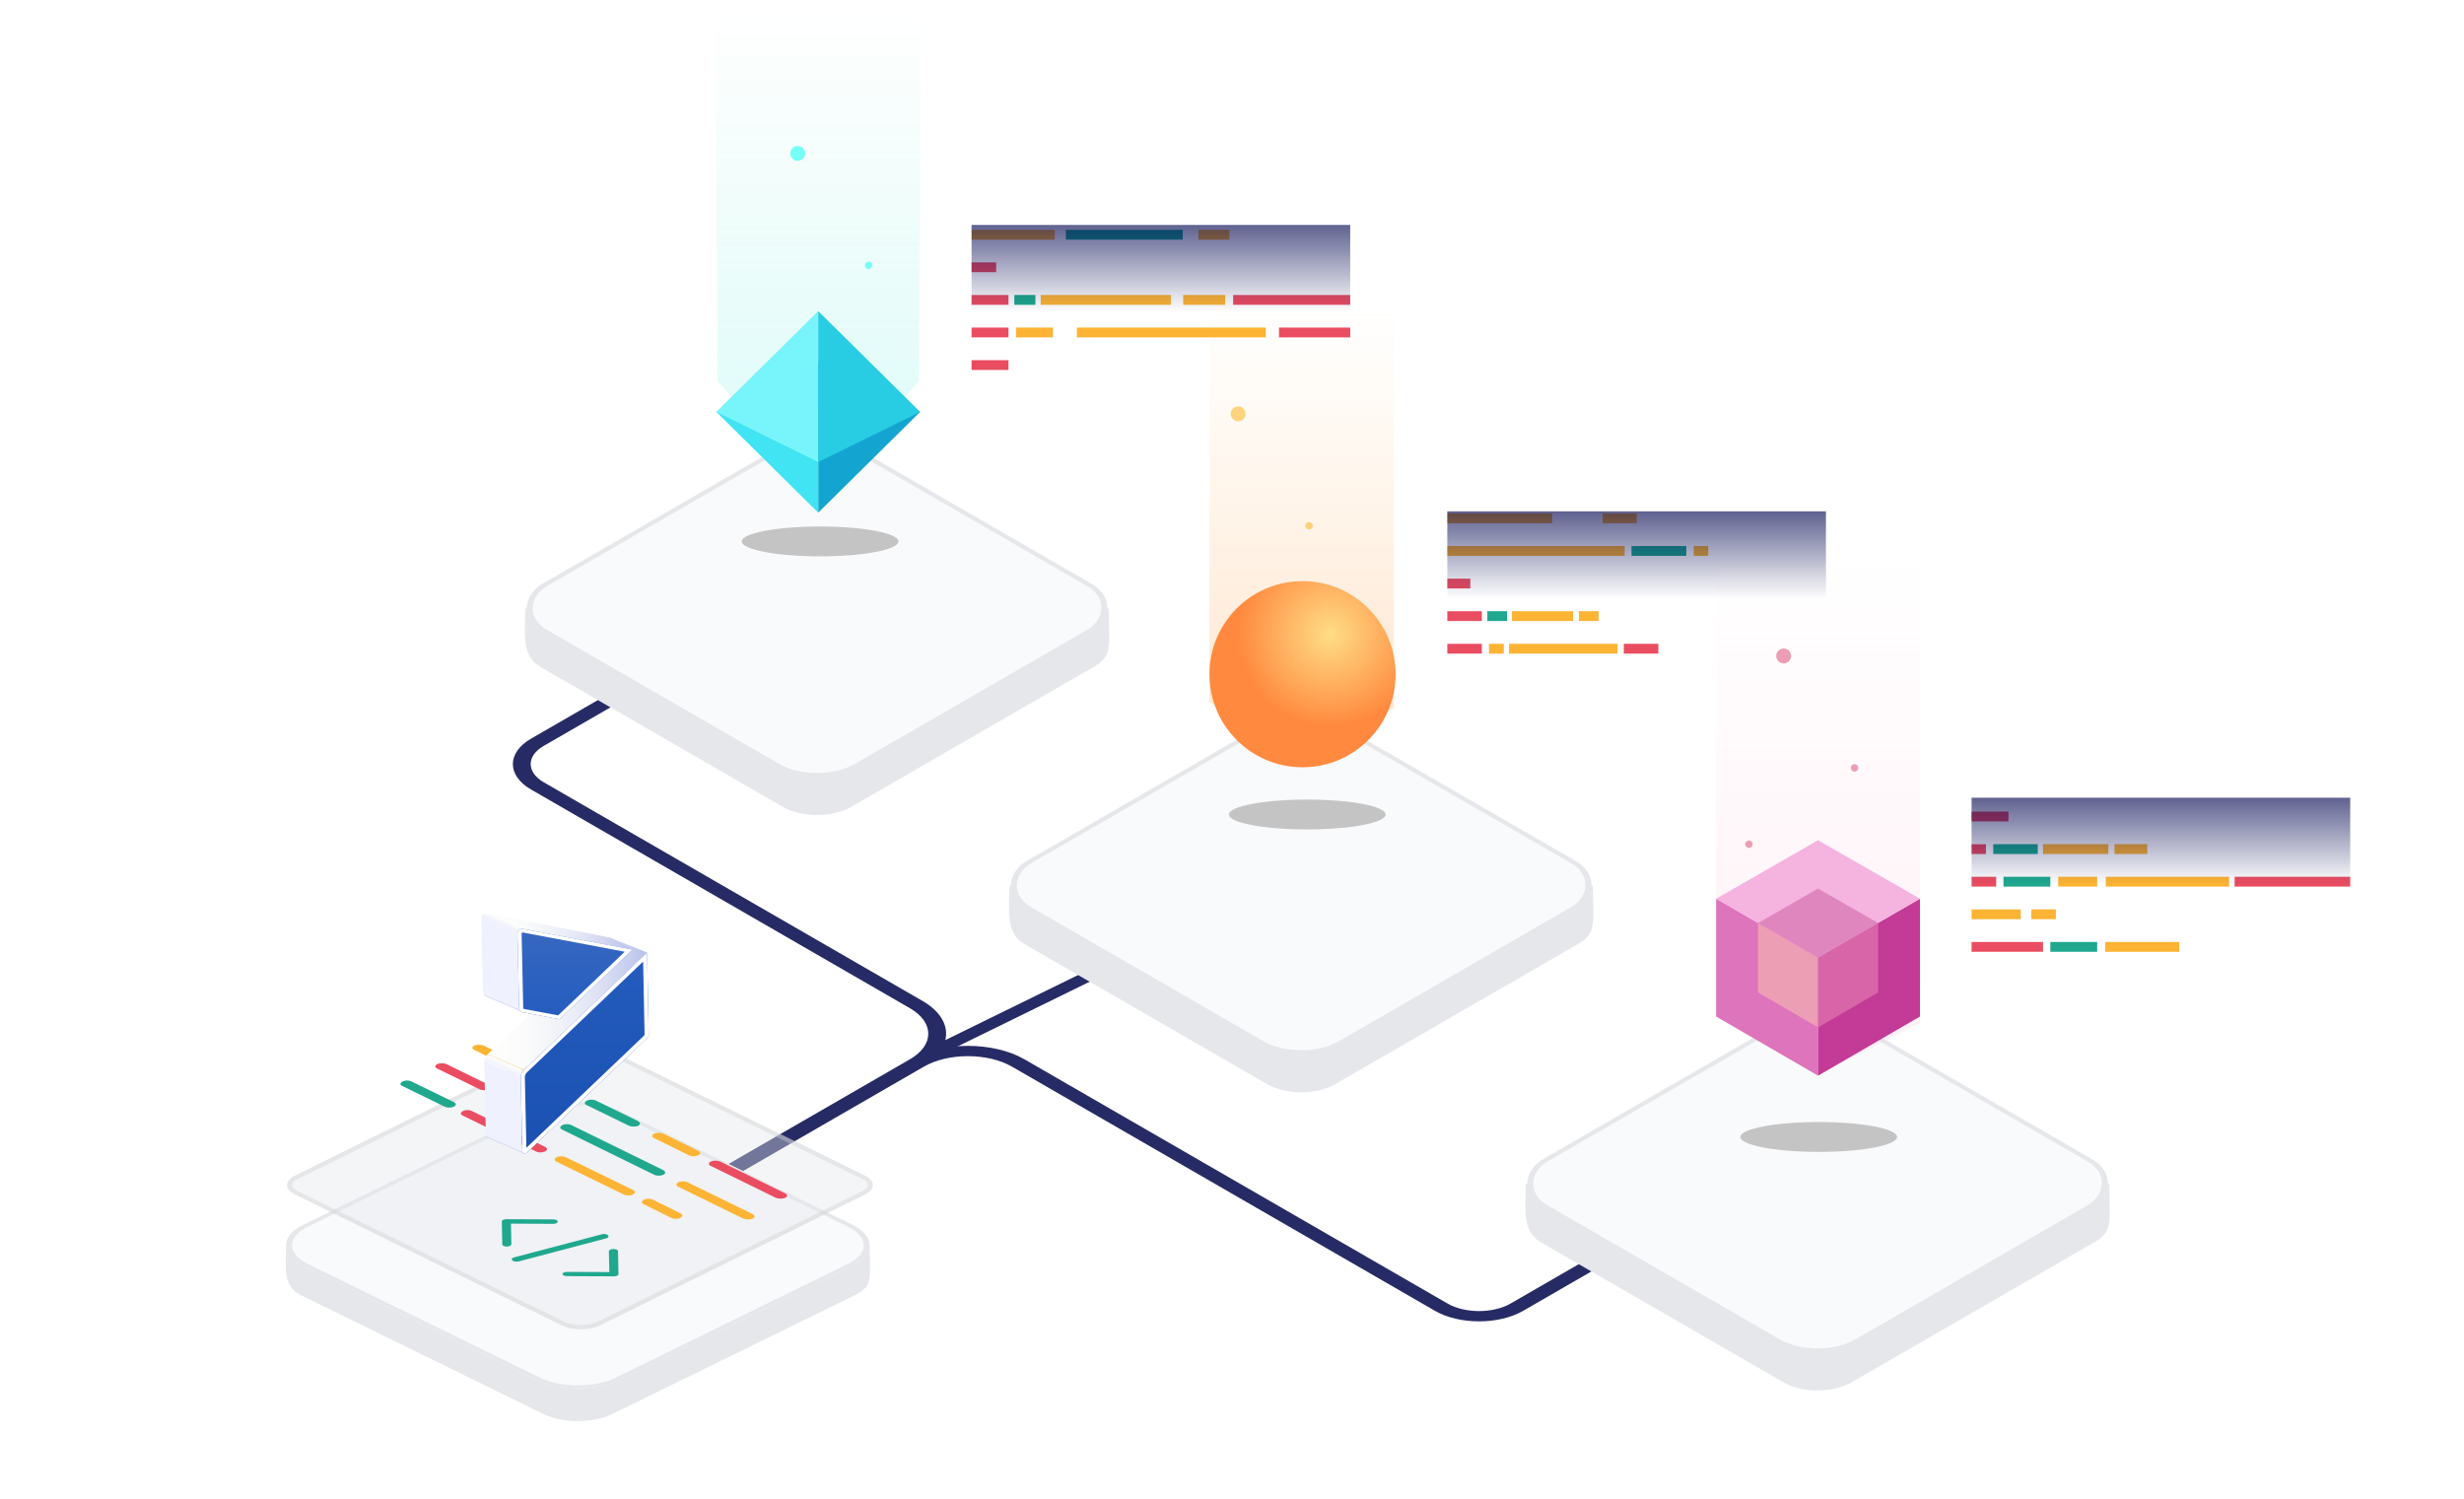 <svg width="628" height="382" viewBox="0 0 628 382" fill="none" xmlns="http://www.w3.org/2000/svg">
<path fill-rule="evenodd" clip-rule="evenodd" d="M314.965 231.975L239.728 268.846L236.514 267.271L311.751 230.4L314.965 231.975Z" fill="#272B65"/>
<path fill-rule="evenodd" clip-rule="evenodd" d="M138.585 190.114C134.147 192.676 134.147 196.83 138.585 199.392L235.145 255.137C243.134 259.749 243.134 267.226 235.145 271.838L180.389 303.449L177.175 301.593L231.931 269.982C238.145 266.395 238.145 260.579 231.931 256.992L135.371 201.248C129.157 197.661 129.157 191.845 135.371 188.258L169.362 168.635L172.577 170.491L138.585 190.114Z" fill="#272B65"/>
<path fill-rule="evenodd" clip-rule="evenodd" d="M385.005 332.251C380.566 334.813 373.37 334.813 368.932 332.251L261.16 270.034C253.171 265.422 240.218 265.422 232.23 270.034L166.836 307.786L170.051 309.642L235.444 271.89C241.658 268.303 251.732 268.303 257.945 271.89L365.718 334.107C371.931 337.694 382.005 337.694 388.219 334.107L429.075 310.521L425.861 308.665L385.005 332.251Z" fill="#272B65"/>
<path d="M317.468 105.49C317.468 106.54 316.617 107.392 315.566 107.392C314.516 107.392 313.664 106.54 313.664 105.49C313.664 104.439 314.516 103.587 315.566 103.587C316.617 103.587 317.468 104.439 317.468 105.49Z" fill="#FFD680"/>
<path d="M334.588 134.022C334.588 134.547 334.162 134.973 333.637 134.973C333.111 134.973 332.686 134.547 332.686 134.022C332.686 133.497 333.111 133.071 333.637 133.071C334.162 133.071 334.588 133.497 334.588 134.022Z" fill="#FFD680"/>
<g filter="url(#filter0_d_18143_57604)">
<path d="M322.926 176.151C327.732 173.376 335.525 173.376 340.332 176.151L405.993 207.304C405.993 216.348 407.121 219.207 402.314 221.982L340.332 257.764C335.525 260.539 327.732 260.539 322.926 257.764L260.944 221.982C256.137 219.207 257.265 212.831 257.265 207.304L322.926 176.151Z" fill="#E5E7EB"/>
<rect y="0.619" width="91.887" height="91.887" rx="11.754" transform="matrix(0.866 0.5 -0.866 0.5 332.165 160.809)" fill="#F9FAFB" stroke="#E5E7EB" stroke-width="1.237"/>
</g>
<path opacity="0.3" d="M308.252 77.606H355.267V180.526L332.327 191.431L308.252 178.98V77.606Z" fill="url(#paint0_linear_18143_57604)"/>
<path d="M355.694 171.849C355.694 184.949 345.073 195.569 331.973 195.569C318.872 195.569 308.252 184.949 308.252 171.849C308.252 158.748 318.872 148.128 331.973 148.128C345.073 148.128 355.694 158.748 355.694 171.849Z" fill="url(#paint1_radial_18143_57604)"/>
<g filter="url(#filter1_f_18143_57604)">
<path d="M353.146 207.607C353.146 209.709 344.204 211.412 333.174 211.412C322.143 211.412 313.201 209.709 313.201 207.607C313.201 205.506 322.143 203.803 333.174 203.803C344.204 203.803 353.146 205.506 353.146 207.607Z" fill="#C4C4C4"/>
</g>
<path d="M138.578 291.173C143.385 288.818 151.178 288.818 155.984 291.173L221.645 317.618C221.645 325.296 222.773 327.723 217.966 330.078L155.984 360.454C151.178 362.809 143.385 362.809 138.578 360.454L76.596 330.078C71.79 327.723 72.917 322.31 72.917 317.618L138.578 291.173Z" fill="#E5E7EB"/>
<path d="M136.566 283.137C142.484 280.237 152.078 280.237 157.996 283.137L217.216 312.159C223.133 315.059 223.133 319.761 217.216 322.661L157.996 351.682C152.078 354.582 142.484 354.582 136.566 351.682L77.347 322.661C71.429 319.761 71.429 315.059 77.347 312.159L136.566 283.137Z" fill="#F9FAFB"/>
<path fill-rule="evenodd" clip-rule="evenodd" d="M216.144 312.684L156.925 283.662C151.599 281.052 142.964 281.052 137.638 283.662L78.418 312.684C73.092 315.294 73.092 319.525 78.418 322.135L137.638 351.157C142.964 353.767 151.599 353.767 156.925 351.157L216.144 322.135C221.47 319.525 221.47 315.294 216.144 312.684ZM157.996 283.137C152.078 280.237 142.484 280.237 136.566 283.137L77.347 312.159C71.429 315.059 71.429 319.761 77.347 322.661L136.566 351.682C142.484 354.582 152.078 354.582 157.996 351.682L217.216 322.661C223.133 319.761 223.133 315.059 217.216 312.159L157.996 283.137Z" fill="#E5E7EB"/>
<path opacity="0.4" d="M220.41 299.626C223.149 300.925 223.149 303.114 220.41 304.482L152.978 337.787C150.239 339.155 145.888 339.155 143.149 337.787L75.234 304.482C72.495 303.182 72.495 300.994 75.234 299.626L142.666 266.32C145.405 264.952 149.755 264.952 152.495 266.32L220.41 299.626Z" fill="#E5E7EB"/>
<path opacity="0.4" fill-rule="evenodd" clip-rule="evenodd" d="M219.798 300.539L151.867 267.226C150.729 266.657 149.185 266.345 147.58 266.345C145.975 266.345 144.432 266.657 143.293 267.226L143.288 267.228L75.861 300.531C75.861 300.532 75.86 300.532 75.859 300.533C74.714 301.105 74.417 301.703 74.417 302.079C74.417 302.449 74.704 303.027 75.838 303.565L75.845 303.568L143.776 336.882C144.915 337.451 146.459 337.763 148.064 337.763C149.668 337.763 151.212 337.451 152.351 336.882L152.356 336.88L219.782 303.576C219.783 303.576 219.784 303.575 219.785 303.575C220.93 303.003 221.227 302.405 221.227 302.028C221.227 301.659 220.94 301.081 219.806 300.543L219.798 300.539ZM220.41 304.482L152.978 337.787C150.239 339.155 145.888 339.155 143.149 337.787L75.234 304.482C72.495 303.182 72.495 300.994 75.234 299.626L142.666 266.32C145.405 264.952 149.755 264.952 152.495 266.32L220.41 299.626C223.149 300.925 223.149 303.114 220.41 304.482Z" fill="#D1D1D1"/>
<path d="M144.746 277.038L123.276 266.491C122.6 266.204 121.501 266.204 120.909 266.491C120.233 266.778 120.233 267.352 120.909 267.639L142.294 278.115C142.971 278.473 144.069 278.473 144.661 278.115C145.422 277.899 145.422 277.325 144.746 277.038Z" fill="#FDB434"/>
<path d="M162.667 285.788L151.932 280.55C151.256 280.191 150.157 280.191 149.566 280.55C148.89 280.837 148.89 281.411 149.566 281.698L160.3 286.936C160.977 287.223 162.076 287.223 162.667 286.936C163.259 286.649 163.259 286.147 162.667 285.788Z" fill="#1FA88E"/>
<path d="M177.968 293.325L169.093 288.948C168.416 288.661 167.318 288.661 166.726 288.948C166.05 289.235 166.05 289.809 166.726 290.096L175.601 294.473C176.277 294.832 177.376 294.76 177.968 294.473C178.644 294.186 178.644 293.612 177.968 293.325Z" fill="#FDB434"/>
<path d="M200.115 304.158L183.548 296.05C182.871 295.763 181.773 295.763 181.181 296.05C180.505 296.337 180.505 296.911 181.181 297.198L197.748 305.306C198.424 305.593 199.523 305.593 200.115 305.306C200.791 305.019 200.791 304.517 200.115 304.158Z" fill="#EA4D61"/>
<path d="M124.462 276.462L113.811 271.225C113.135 270.938 112.036 270.938 111.445 271.225C110.768 271.583 110.768 272.086 111.445 272.373L122.179 277.611C122.856 277.969 123.954 277.969 124.546 277.611C125.138 277.324 125.138 276.821 124.462 276.462Z" fill="#EA4D61"/>
<path d="M141.199 284.641L134.014 281.125C133.338 280.838 132.239 280.838 131.648 281.125C130.972 281.484 130.972 281.986 131.648 282.273L138.832 285.789C139.509 286.148 140.607 286.148 141.199 285.789C141.875 285.502 141.875 285 141.199 284.641Z" fill="#FDB434"/>
<path d="M169.09 298.275L145.677 286.794C145 286.436 143.902 286.436 143.31 286.794C142.634 287.153 142.634 287.655 143.31 287.943L166.723 299.423C167.4 299.782 168.498 299.71 169.09 299.423C169.682 299.136 169.682 298.634 169.09 298.275Z" fill="#1FA88E"/>
<path d="M191.83 309.466L175.263 301.358C174.586 301 173.488 301 172.896 301.358C172.22 301.717 172.22 302.219 172.896 302.506L189.463 310.615C190.139 310.902 191.238 310.902 191.83 310.615C192.506 310.328 192.421 309.754 191.83 309.466Z" fill="#FDB434"/>
<path d="M115.671 280.911L104.936 275.673C104.26 275.314 103.246 275.314 102.57 275.673C101.893 276.032 101.893 276.534 102.57 276.821L113.304 282.059C113.981 282.418 114.995 282.418 115.671 282.059C116.347 281.772 116.347 281.27 115.671 280.911Z" fill="#1FA88E"/>
<path d="M138.919 292.321L120.323 283.208C119.647 282.849 118.633 282.849 117.956 283.208C117.28 283.567 117.28 284.069 117.956 284.356L136.552 293.469C137.228 293.827 138.242 293.827 138.919 293.469C139.595 293.182 139.595 292.679 138.919 292.321Z" fill="#EA4D61"/>
<path d="M161.313 303.298L144.239 294.975C143.563 294.616 142.549 294.616 141.872 294.975C141.196 295.334 141.196 295.836 141.872 296.123L158.947 304.446C159.623 304.805 160.722 304.805 161.313 304.446C161.989 304.159 161.989 303.657 161.313 303.298Z" fill="#FDB434"/>
<path d="M173.399 309.253L166.468 305.809C165.791 305.45 164.777 305.45 164.101 305.809C163.425 306.168 163.425 306.67 164.101 306.957L171.032 310.401C171.708 310.76 172.807 310.76 173.399 310.401C174.075 310.043 174.075 309.54 173.399 309.253Z" fill="#FDB434"/>
<path d="M141.8 310.954C141.567 310.856 141.276 310.806 140.985 310.806L129.058 310.757C128.767 310.757 128.476 310.806 128.244 310.905C128.011 311.053 127.895 311.201 127.895 311.349L128.011 317.177C128.011 317.325 128.127 317.474 128.36 317.572C128.593 317.671 128.884 317.721 129.174 317.721C129.814 317.721 130.338 317.474 130.338 317.128L130.222 311.893L140.985 311.942C141.625 311.942 142.149 311.695 142.149 311.349C142.149 311.201 142.032 311.053 141.8 310.954Z" fill="#1FA88E"/>
<path d="M157.16 318.507C156.927 318.408 156.636 318.358 156.345 318.358C155.705 318.358 155.182 318.605 155.182 318.951L155.298 324.236L144.535 324.186C143.895 324.186 143.371 324.433 143.371 324.729C143.371 324.878 143.487 325.026 143.72 325.125C143.953 325.223 144.244 325.273 144.535 325.273L156.462 325.322C156.752 325.322 157.043 325.273 157.276 325.174C157.509 325.075 157.625 324.927 157.625 324.779L157.509 318.902C157.509 318.754 157.392 318.605 157.16 318.507Z" fill="#1FA88E"/>
<path d="M154.775 314.704C154.426 314.506 153.844 314.457 153.378 314.605L131.037 320.482C130.455 320.631 130.281 320.976 130.572 321.273C130.63 321.322 130.688 321.371 130.805 321.421C131.154 321.569 131.735 321.618 132.201 321.52L154.484 315.642C155.066 315.494 155.24 315.148 154.949 314.852C154.891 314.803 154.833 314.753 154.775 314.704Z" fill="#1FA88E"/>
<path d="M133.197 293.754C133.128 293.639 133.059 293.524 133.059 293.352L123.838 289.387C123.838 289.56 123.907 289.675 123.976 289.789C124.044 289.847 124.113 289.904 124.182 289.962L133.404 293.927C133.335 293.869 133.266 293.812 133.197 293.754Z" fill="url(#paint2_linear_18143_57604)"/>
<path d="M133.058 293.352L123.837 289.388L123.424 270.483L132.714 274.505L133.058 293.352Z" fill="#EFF1FE"/>
<path d="M133.54 272.666L124.318 268.701L155.5 239L164.921 242.786L133.54 272.666Z" fill="url(#paint3_linear_18143_57604)"/>
<path d="M132.716 274.046C132.785 273.873 132.785 273.758 132.854 273.586C132.923 273.413 132.991 273.299 133.129 273.126C133.267 272.954 133.336 272.839 133.473 272.724L124.32 268.702C124.252 268.759 124.252 268.759 124.183 268.817C124.114 268.874 124.114 268.932 124.045 268.932C123.976 268.989 123.976 269.046 123.908 269.046C123.908 269.104 123.839 269.104 123.839 269.161C123.839 269.219 123.77 269.276 123.77 269.276C123.77 269.334 123.701 269.391 123.701 269.391C123.701 269.391 123.701 269.391 123.701 269.449C123.701 269.506 123.701 269.506 123.632 269.564C123.632 269.621 123.563 269.678 123.563 269.736C123.563 269.793 123.495 269.851 123.495 269.908C123.495 269.966 123.495 270.023 123.426 270.081C123.426 270.196 123.426 270.253 123.426 270.368L132.647 274.333C132.647 274.333 132.716 274.218 132.716 274.046Z" fill="url(#paint4_linear_18143_57604)"/>
<path d="M164.921 242.787L165.334 263.645C165.334 263.932 165.197 264.277 164.921 264.564L134.435 293.64C134.298 293.755 134.16 293.87 134.022 293.927C133.747 294.042 133.403 293.984 133.265 293.812C133.197 293.697 133.128 293.582 133.128 293.41L132.715 274.563C132.715 273.931 132.99 273.241 133.541 272.724L164.921 242.787Z" fill="url(#paint5_linear_18143_57604)"/>
<path fill-rule="evenodd" clip-rule="evenodd" d="M133.128 293.41C133.128 293.582 133.197 293.697 133.265 293.812C133.403 293.984 133.747 294.042 134.022 293.927C134.16 293.87 134.298 293.755 134.435 293.64L164.921 264.564C165.197 264.277 165.334 263.932 165.334 263.645L164.921 242.787L133.541 272.724C132.99 273.241 132.715 273.931 132.715 274.563L133.128 293.41ZM163.914 245.091L134.322 273.323C133.961 273.661 133.77 274.129 133.767 274.555L134.162 292.557L164.117 263.988C164.173 263.926 164.216 263.859 164.244 263.795C164.273 263.728 164.281 263.677 164.282 263.649L163.914 245.091Z" fill="white"/>
<path d="M132.99 257.899L123.699 253.934C123.287 253.762 123.08 253.359 123.08 252.842L132.302 256.865C132.302 257.324 132.577 257.726 132.99 257.899Z" fill="url(#paint6_linear_18143_57604)"/>
<path d="M133.196 236.757L123.975 232.734L155.5 239L161 242L133.196 236.757Z" fill="url(#paint7_linear_18143_57604)"/>
<path d="M132.302 256.864L123.081 252.842L122.668 233.995L131.89 237.959L132.302 256.864Z" fill="#EFF1FE"/>
<path d="M132.302 237.044C132.371 236.986 132.44 236.929 132.509 236.929C132.578 236.872 132.647 236.814 132.784 236.814C132.853 236.757 132.922 236.757 132.991 236.757C133.059 236.757 133.128 236.757 133.197 236.757L123.976 232.734H123.907H123.838C123.838 232.734 123.838 232.734 123.769 232.734C123.7 232.734 123.7 232.734 123.631 232.792C123.631 232.792 123.631 232.792 123.563 232.792C123.425 232.849 123.356 232.849 123.287 232.907C123.219 232.964 123.15 233.022 123.081 233.022L123.012 233.079L122.943 233.137C122.943 233.137 122.943 233.194 122.874 233.194C122.874 233.194 122.874 233.252 122.806 233.252C122.806 233.252 122.806 233.309 122.737 233.309C122.737 233.309 122.737 233.366 122.668 233.366V233.424V233.481C122.668 233.539 122.668 233.539 122.668 233.596V233.654C122.668 233.884 122.668 233.941 122.668 233.999L131.89 237.963C131.89 237.906 131.89 237.791 131.89 237.733C131.89 237.676 131.958 237.561 131.958 237.504C132.027 237.446 132.027 237.331 132.096 237.274C132.234 237.159 132.234 237.101 132.302 237.044Z" fill="url(#paint8_linear_18143_57604)"/>
<path d="M132.783 236.81C132.921 236.753 133.059 236.695 133.196 236.753L161.205 242.039L142.624 259.795L133.196 258.013C132.646 257.898 132.302 257.439 132.302 256.864L131.889 237.959C131.889 237.787 131.889 237.615 132.026 237.5C132.164 237.155 132.439 236.868 132.783 236.81Z" fill="url(#paint9_linear_18143_57604)"/>
<path fill-rule="evenodd" clip-rule="evenodd" d="M133.088 237.67L133.123 237.664L133.139 237.657L159.229 242.582L142.249 258.808L133.446 257.145C133.444 257.144 133.435 257.138 133.423 257.122C133.396 257.087 133.354 257.004 133.354 256.864V256.856L132.942 237.988L133.023 237.787C133.038 237.75 133.055 237.718 133.072 237.693C133.077 237.684 133.083 237.676 133.088 237.67ZM133.196 258.013C132.646 257.898 132.302 257.439 132.302 256.864L131.889 237.959C131.889 237.787 131.889 237.615 132.026 237.5C132.164 237.155 132.439 236.868 132.783 236.81C132.921 236.753 133.059 236.695 133.196 236.753L161.205 242.039L142.624 259.795L133.196 258.013Z" fill="white"/>
<g clip-path="url(#clip0_18143_57604)">
<path d="M268.828 58.573H247.627V61.078H268.828V58.573Z" fill="#FDB434"/>
<path d="M313.351 58.573H305.461V61.078H313.351V58.573Z" fill="#FDB434"/>
<path d="M301.441 58.573H271.666V61.078H301.441V58.573Z" fill="#1FA88E"/>
<path d="M253.895 66.88H247.627V69.385H253.895V66.88Z" fill="#EA4D61"/>
<path d="M257.028 75.188H247.627V77.693H257.028V75.188Z" fill="#EA4D61"/>
<path d="M263.893 75.188H258.521V77.693H263.893V75.188Z" fill="#1FA88E"/>
<path d="M312.285 75.188H301.566V77.693H312.285V75.188Z" fill="#FDB434"/>
<path d="M361.451 75.188H314.293V77.693H361.451V75.188Z" fill="#EA4D61"/>
<path d="M298.441 75.188H265.238V77.693H298.441V75.188Z" fill="#FDB434"/>
<path d="M257.028 83.496H247.627V86H257.028V83.496Z" fill="#EA4D61"/>
<path d="M344.735 83.496H325.979V86H344.735V83.496Z" fill="#EA4D61"/>
<path d="M268.37 83.496H258.969V86H268.37V83.496Z" fill="#FDB434"/>
<path d="M322.605 83.496H274.467V86H322.605V83.496Z" fill="#FDB434"/>
<path d="M257.028 91.803H247.627V94.308H257.028V91.803Z" fill="#EA4D61"/>
</g>
<rect width="96.504" height="22.27" transform="translate(247.627 57.335)" fill="url(#paint10_linear_18143_57604)"/>
<g clip-path="url(#clip1_18143_57604)">
<path d="M395.603 130.865H368.875V133.37H395.603V130.865Z" fill="#FDB434"/>
<path d="M417.143 130.865H408.48V133.37H417.143V130.865Z" fill="#FDB434"/>
<path d="M414.077 139.173H368.875V141.678H414.077V139.173Z" fill="#FDB434"/>
<path d="M435.381 139.173H431.68V141.678H435.381V139.173Z" fill="#FDB434"/>
<path d="M429.791 139.173H415.822V141.678H429.791V139.173Z" fill="#1FA88E"/>
<path d="M374.742 147.48H368.875V149.985H374.742V147.48Z" fill="#EA4D61"/>
<path d="M377.675 155.788H368.875V158.292H377.675V155.788Z" fill="#EA4D61"/>
<path d="M384.1 155.788H379.072V158.292H384.1V155.788Z" fill="#1FA88E"/>
<path d="M407.431 155.788H402.402V158.292H407.431V155.788Z" fill="#FDB434"/>
<path d="M400.935 155.788H385.357V158.292H400.935V155.788Z" fill="#FDB434"/>
<path d="M377.675 164.095H368.875V166.6H377.675V164.095Z" fill="#EA4D61"/>
<path d="M422.655 164.095H413.855V166.6H422.655V164.095Z" fill="#EA4D61"/>
<path d="M383.276 164.095H379.49V166.6H383.276V164.095Z" fill="#FDB434"/>
<path d="M412.272 164.095H384.611V166.6H412.272V164.095Z" fill="#FDB434"/>
</g>
<rect width="96.504" height="22.27" transform="translate(368.875 130.332)" fill="url(#paint11_linear_18143_57604)"/>
<g clip-path="url(#clip2_18143_57604)">
<path d="M511.898 206.865H502.496V209.37H511.898V206.865Z" fill="#EA4D61"/>
<path d="M506.152 215.172H502.496V217.677H506.152V215.172Z" fill="#EA4D61"/>
<path d="M519.363 215.172H508.018V217.677H519.363V215.172Z" fill="#1FA88E"/>
<path d="M547.276 215.172H538.916V217.677H547.276V215.172Z" fill="#FDB434"/>
<path d="M537.351 215.172H520.707V217.677H537.351V215.172Z" fill="#FDB434"/>
<path d="M568.119 223.479H536.707V225.984H568.119V223.479Z" fill="#FDB434"/>
<path d="M605.144 223.479H569.541V225.984H605.144V223.479Z" fill="#EA4D61"/>
<path d="M508.764 223.479H502.496V225.984H508.764V223.479Z" fill="#EA4D61"/>
<path d="M534.509 223.479H524.582V225.984H534.509V223.479Z" fill="#FDB434"/>
<path d="M522.57 223.479H510.631V225.984H522.57V223.479Z" fill="#1FA88E"/>
<path d="M515.031 231.788H502.496V234.292H515.031V231.788Z" fill="#FDB434"/>
<path d="M523.986 231.787H517.719V234.292H523.986V231.787Z" fill="#FDB434"/>
<path d="M520.709 240.095H502.496V242.599H520.709V240.095Z" fill="#EA4D61"/>
<path d="M555.416 240.095H536.529V242.599H555.416V240.095Z" fill="#FDB434"/>
<path d="M534.513 240.095H522.574V242.599H534.513V240.095Z" fill="#1FA88E"/>
</g>
<rect width="96.504" height="22.27" transform="translate(502.496 203.329)" fill="url(#paint12_linear_18143_57604)"/>
<g filter="url(#filter2_d_18143_57604)">
<path d="M199.533 105.494C204.34 102.719 212.133 102.719 216.939 105.494L282.6 136.647C282.6 145.691 283.728 148.55 278.921 151.325L216.939 187.107C212.133 189.882 204.34 189.882 199.533 187.107L137.551 151.325C132.745 148.55 133.872 142.174 133.872 136.647L199.533 105.494Z" fill="#E5E7EB"/>
<rect y="0.619" width="91.887" height="91.887" rx="11.754" transform="matrix(0.866 0.5 -0.866 0.5 208.774 90.152)" fill="#F9FAFB" stroke="#E5E7EB" stroke-width="1.237"/>
</g>
<path opacity="0.3" d="M182.387 2H234.695L234.22 97.106L208.541 127.065L182.862 97.106L182.387 2Z" fill="url(#paint13_linear_18143_57604)"/>
<g filter="url(#filter3_f_18143_57604)">
<path d="M228.99 138.003C228.99 140.104 220.048 141.807 209.017 141.807C197.987 141.807 189.045 140.104 189.045 138.003C189.045 135.901 197.987 134.198 209.017 134.198C220.048 134.198 228.99 135.901 228.99 138.003Z" fill="#C4C4C4"/>
</g>
<path d="M208.541 130.667L234.517 104.984L208.541 92.205V130.667Z" fill="#13A5CF"/>
<path d="M208.543 130.667L182.566 104.984L208.543 92.205V130.667Z" fill="#40E4F3"/>
<path d="M208.541 79.303L182.564 104.986L208.541 117.767V79.303Z" fill="#78F4FB"/>
<path d="M208.541 79.303L234.517 104.986L208.541 117.767V79.303Z" fill="#28CDE3"/>
<path d="M205.212 39.092C205.212 40.142 204.361 40.994 203.31 40.994C202.26 40.994 201.408 40.142 201.408 39.092C201.408 38.041 202.26 37.19 203.31 37.19C204.361 37.19 205.212 38.041 205.212 39.092Z" fill="#76FFF6"/>
<path d="M222.332 67.624C222.332 68.149 221.906 68.575 221.381 68.575C220.855 68.575 220.43 68.149 220.43 67.624C220.43 67.099 220.855 66.673 221.381 66.673C221.906 66.673 222.332 67.099 222.332 67.624Z" fill="#76FFF6"/>
<g filter="url(#filter4_d_18143_57604)">
<path d="M454.533 252.155C459.34 249.38 467.133 249.38 471.939 252.155L537.6 283.308C537.6 292.352 538.728 295.211 533.921 297.986L471.939 333.768C467.133 336.543 459.34 336.543 454.533 333.768L392.551 297.986C387.745 295.211 388.872 288.835 388.872 283.308L454.533 252.155Z" fill="#E5E7EB"/>
<rect y="0.619" width="91.887" height="91.887" rx="11.754" transform="matrix(0.866 0.5 -0.866 0.5 463.774 236.813)" fill="#F9FAFB" stroke="#E5E7EB" stroke-width="1.237"/>
</g>
<path opacity="0.3" d="M437.387 140H489.35V260.819L463.996 273.62L437.387 259.004V140Z" fill="url(#paint14_linear_18143_57604)"/>
<path d="M456.502 167.194C456.502 168.244 455.65 169.096 454.599 169.096C453.549 169.096 452.697 168.244 452.697 167.194C452.697 166.143 453.549 165.292 454.599 165.292C455.65 165.292 456.502 166.143 456.502 167.194Z" fill="#EC9EB5"/>
<path d="M473.619 195.726C473.619 196.251 473.193 196.677 472.668 196.677C472.143 196.677 471.717 196.251 471.717 195.726C471.717 195.201 472.143 194.775 472.668 194.775C473.193 194.775 473.619 195.201 473.619 195.726Z" fill="#EC9EB5"/>
<path d="M446.713 215.184C446.713 215.71 446.287 216.136 445.762 216.136C445.236 216.136 444.811 215.71 444.811 215.184C444.811 214.659 445.236 214.233 445.762 214.233C446.287 214.233 446.713 214.659 446.713 215.184Z" fill="#EC9EB5"/>
<path d="M463.368 244.062L437.387 229.061L437.387 259.098L463.368 274.176V244.062Z" fill="#DE74BC"/>
<path d="M463.368 244.062L489.35 229.061L489.35 259.098L463.368 274.176V244.062Z" fill="#C43A97"/>
<path d="M489.348 229.062L463.369 244.063L437.393 229.066L463.363 214.164L489.348 229.062Z" fill="#F5B3E0"/>
<path d="M463.367 244.106L448.055 235.265L448.055 252.967L463.367 261.853V244.106Z" fill="#EC9EB5"/>
<path d="M463.366 244.106L478.678 235.265L478.678 252.967L463.366 261.853V244.106Z" fill="#D865A8"/>
<path d="M478.676 235.266L463.366 244.107L448.057 235.268L463.362 226.486L478.676 235.266Z" fill="#E086BF"/>
<g filter="url(#filter5_f_18143_57604)">
<path d="M483.517 289.797C483.517 291.898 474.575 293.601 463.545 293.601C452.514 293.601 443.572 291.898 443.572 289.797C443.572 287.696 452.514 285.993 463.545 285.993C474.575 285.993 483.517 287.696 483.517 289.797Z" fill="#C4C4C4"/>
</g>
<defs>
<filter id="filter0_d_18143_57604" x="231.544" y="160.5" width="200.168" height="135.694" filterUnits="userSpaceOnUse" color-interpolation-filters="sRGB">
<feFlood flood-opacity="0" result="BackgroundImageFix"/>
<feColorMatrix in="SourceAlpha" type="matrix" values="0 0 0 0 0 0 0 0 0 0 0 0 0 0 0 0 0 0 127 0" result="hardAlpha"/>
<feOffset dy="18.558"/>
<feGaussianBlur stdDeviation="7.423"/>
<feColorMatrix type="matrix" values="0 0 0 0 0.064 0 0 0 0 0.051 0 0 0 0 0.091 0 0 0 0.04 0"/>
<feBlend mode="normal" in2="BackgroundImageFix" result="effect1_dropShadow_18143_57604"/>
<feBlend mode="normal" in="SourceGraphic" in2="effect1_dropShadow_18143_57604" result="shape"/>
</filter>
<filter id="filter1_f_18143_57604" x="299.592" y="190.194" width="67.164" height="34.827" filterUnits="userSpaceOnUse" color-interpolation-filters="sRGB">
<feFlood flood-opacity="0" result="BackgroundImageFix"/>
<feBlend mode="normal" in="SourceGraphic" in2="BackgroundImageFix" result="shape"/>
<feGaussianBlur stdDeviation="6.805" result="effect1_foregroundBlur_18143_57604"/>
</filter>
<filter id="filter2_d_18143_57604" x="108.153" y="89.843" width="200.168" height="135.694" filterUnits="userSpaceOnUse" color-interpolation-filters="sRGB">
<feFlood flood-opacity="0" result="BackgroundImageFix"/>
<feColorMatrix in="SourceAlpha" type="matrix" values="0 0 0 0 0 0 0 0 0 0 0 0 0 0 0 0 0 0 127 0" result="hardAlpha"/>
<feOffset dy="18.558"/>
<feGaussianBlur stdDeviation="7.423"/>
<feColorMatrix type="matrix" values="0 0 0 0 0.064 0 0 0 0 0.051 0 0 0 0 0.091 0 0 0 0.04 0"/>
<feBlend mode="normal" in2="BackgroundImageFix" result="effect1_dropShadow_18143_57604"/>
<feBlend mode="normal" in="SourceGraphic" in2="effect1_dropShadow_18143_57604" result="shape"/>
</filter>
<filter id="filter3_f_18143_57604" x="175.435" y="120.589" width="67.164" height="34.827" filterUnits="userSpaceOnUse" color-interpolation-filters="sRGB">
<feFlood flood-opacity="0" result="BackgroundImageFix"/>
<feBlend mode="normal" in="SourceGraphic" in2="BackgroundImageFix" result="shape"/>
<feGaussianBlur stdDeviation="6.805" result="effect1_foregroundBlur_18143_57604"/>
</filter>
<filter id="filter4_d_18143_57604" x="363.153" y="236.504" width="200.168" height="135.694" filterUnits="userSpaceOnUse" color-interpolation-filters="sRGB">
<feFlood flood-opacity="0" result="BackgroundImageFix"/>
<feColorMatrix in="SourceAlpha" type="matrix" values="0 0 0 0 0 0 0 0 0 0 0 0 0 0 0 0 0 0 127 0" result="hardAlpha"/>
<feOffset dy="18.558"/>
<feGaussianBlur stdDeviation="7.423"/>
<feColorMatrix type="matrix" values="0 0 0 0 0.064 0 0 0 0 0.051 0 0 0 0 0.091 0 0 0 0.04 0"/>
<feBlend mode="normal" in2="BackgroundImageFix" result="effect1_dropShadow_18143_57604"/>
<feBlend mode="normal" in="SourceGraphic" in2="effect1_dropShadow_18143_57604" result="shape"/>
</filter>
<filter id="filter5_f_18143_57604" x="429.963" y="272.383" width="67.164" height="34.827" filterUnits="userSpaceOnUse" color-interpolation-filters="sRGB">
<feFlood flood-opacity="0" result="BackgroundImageFix"/>
<feBlend mode="normal" in="SourceGraphic" in2="BackgroundImageFix" result="shape"/>
<feGaussianBlur stdDeviation="6.805" result="effect1_foregroundBlur_18143_57604"/>
</filter>
<linearGradient id="paint0_linear_18143_57604" x1="335" y1="77.606" x2="335" y2="194.268" gradientUnits="userSpaceOnUse">
<stop stop-color="#FFBA68" stop-opacity="0"/>
<stop offset="1" stop-color="#FFA253"/>
</linearGradient>
<radialGradient id="paint1_radial_18143_57604" cx="0" cy="0" r="1" gradientUnits="userSpaceOnUse" gradientTransform="translate(338.978 161.705) rotate(126.723) scale(23.584)">
<stop stop-color="#FFDD86"/>
<stop offset="1" stop-color="#FF893E"/>
</radialGradient>
<linearGradient id="paint2_linear_18143_57604" x1="128.716" y1="291.504" x2="128.124" y2="292.872" gradientUnits="userSpaceOnUse">
<stop stop-color="#EFF1FE"/>
<stop offset="0.372" stop-color="#BBC3EC"/>
</linearGradient>
<linearGradient id="paint3_linear_18143_57604" x1="124.29" y1="255.732" x2="164.923" y2="255.732" gradientUnits="userSpaceOnUse">
<stop stop-color="#FEFEFC"/>
<stop offset="0.253" stop-color="#FAFBFB"/>
<stop offset="0.482" stop-color="#EFF1F8"/>
<stop offset="0.704" stop-color="#DDE1F4"/>
<stop offset="0.918" stop-color="#C3CAEE"/>
<stop offset="1" stop-color="#B7C0EB"/>
</linearGradient>
<linearGradient id="paint4_linear_18143_57604" x1="127.851" y1="272.513" x2="128.738" y2="270.509" gradientUnits="userSpaceOnUse">
<stop stop-color="#EFF1FE"/>
<stop offset="0.767" stop-color="#FCFCFB"/>
</linearGradient>
<linearGradient id="paint5_linear_18143_57604" x1="149.025" y1="242.787" x2="149.025" y2="293.987" gradientUnits="userSpaceOnUse">
<stop stop-color="#245CBF"/>
<stop offset="1" stop-color="#1A51B1"/>
</linearGradient>
<linearGradient id="paint6_linear_18143_57604" x1="128.053" y1="255.318" x2="127.149" y2="257.462" gradientUnits="userSpaceOnUse">
<stop stop-color="#EFF1FE"/>
<stop offset="0.372" stop-color="#BBC3EC"/>
</linearGradient>
<linearGradient id="paint7_linear_18143_57604" x1="123.96" y1="237.392" x2="161.225" y2="237.392" gradientUnits="userSpaceOnUse">
<stop stop-color="#FEFEFC"/>
<stop offset="0.253" stop-color="#FAFBFB"/>
<stop offset="0.482" stop-color="#EFF1F8"/>
<stop offset="0.704" stop-color="#DDE1F4"/>
<stop offset="0.918" stop-color="#C3CAEE"/>
<stop offset="1" stop-color="#B7C0EB"/>
</linearGradient>
<linearGradient id="paint8_linear_18143_57604" x1="127.69" y1="235.596" x2="128.176" y2="234.449" gradientUnits="userSpaceOnUse">
<stop stop-color="#EFF1FE"/>
<stop offset="1" stop-color="#FCFCFB"/>
</linearGradient>
<linearGradient id="paint9_linear_18143_57604" x1="146.547" y1="236.729" x2="146.547" y2="259.795" gradientUnits="userSpaceOnUse">
<stop stop-color="#3768C1"/>
<stop offset="1" stop-color="#245CBF"/>
</linearGradient>
<linearGradient id="paint10_linear_18143_57604" x1="48.252" y1="0" x2="48.252" y2="22.27" gradientUnits="userSpaceOnUse">
<stop stop-color="#01054F" stop-opacity="0.63"/>
<stop offset="1" stop-color="#01054F" stop-opacity="0"/>
</linearGradient>
<linearGradient id="paint11_linear_18143_57604" x1="48.252" y1="0" x2="48.252" y2="22.27" gradientUnits="userSpaceOnUse">
<stop stop-color="#01054F" stop-opacity="0.63"/>
<stop offset="1" stop-color="#01054F" stop-opacity="0"/>
</linearGradient>
<linearGradient id="paint12_linear_18143_57604" x1="48.252" y1="0" x2="48.252" y2="22.27" gradientUnits="userSpaceOnUse">
<stop stop-color="#01054F" stop-opacity="0.63"/>
<stop offset="1" stop-color="#01054F" stop-opacity="0"/>
</linearGradient>
<linearGradient id="paint13_linear_18143_57604" x1="212.147" y1="2" x2="212.147" y2="168.686" gradientUnits="userSpaceOnUse">
<stop stop-color="#5EE4C5" stop-opacity="0"/>
<stop offset="1" stop-color="#5CF3F4"/>
</linearGradient>
<linearGradient id="paint14_linear_18143_57604" x1="466.95" y1="140" x2="466.95" y2="276.951" gradientUnits="userSpaceOnUse">
<stop stop-color="#FFD0DB" stop-opacity="0"/>
<stop offset="1" stop-color="#FFCDDD"/>
</linearGradient>
<clipPath id="clip0_18143_57604">
<rect width="96.504" height="42.066" fill="white" transform="translate(247.627 57.335)"/>
</clipPath>
<clipPath id="clip1_18143_57604">
<rect width="96.504" height="42.066" fill="white" transform="translate(368.875 130.332)"/>
</clipPath>
<clipPath id="clip2_18143_57604">
<rect width="96.504" height="42.066" fill="white" transform="translate(502.496 203.329)"/>
</clipPath>
</defs>
</svg>
